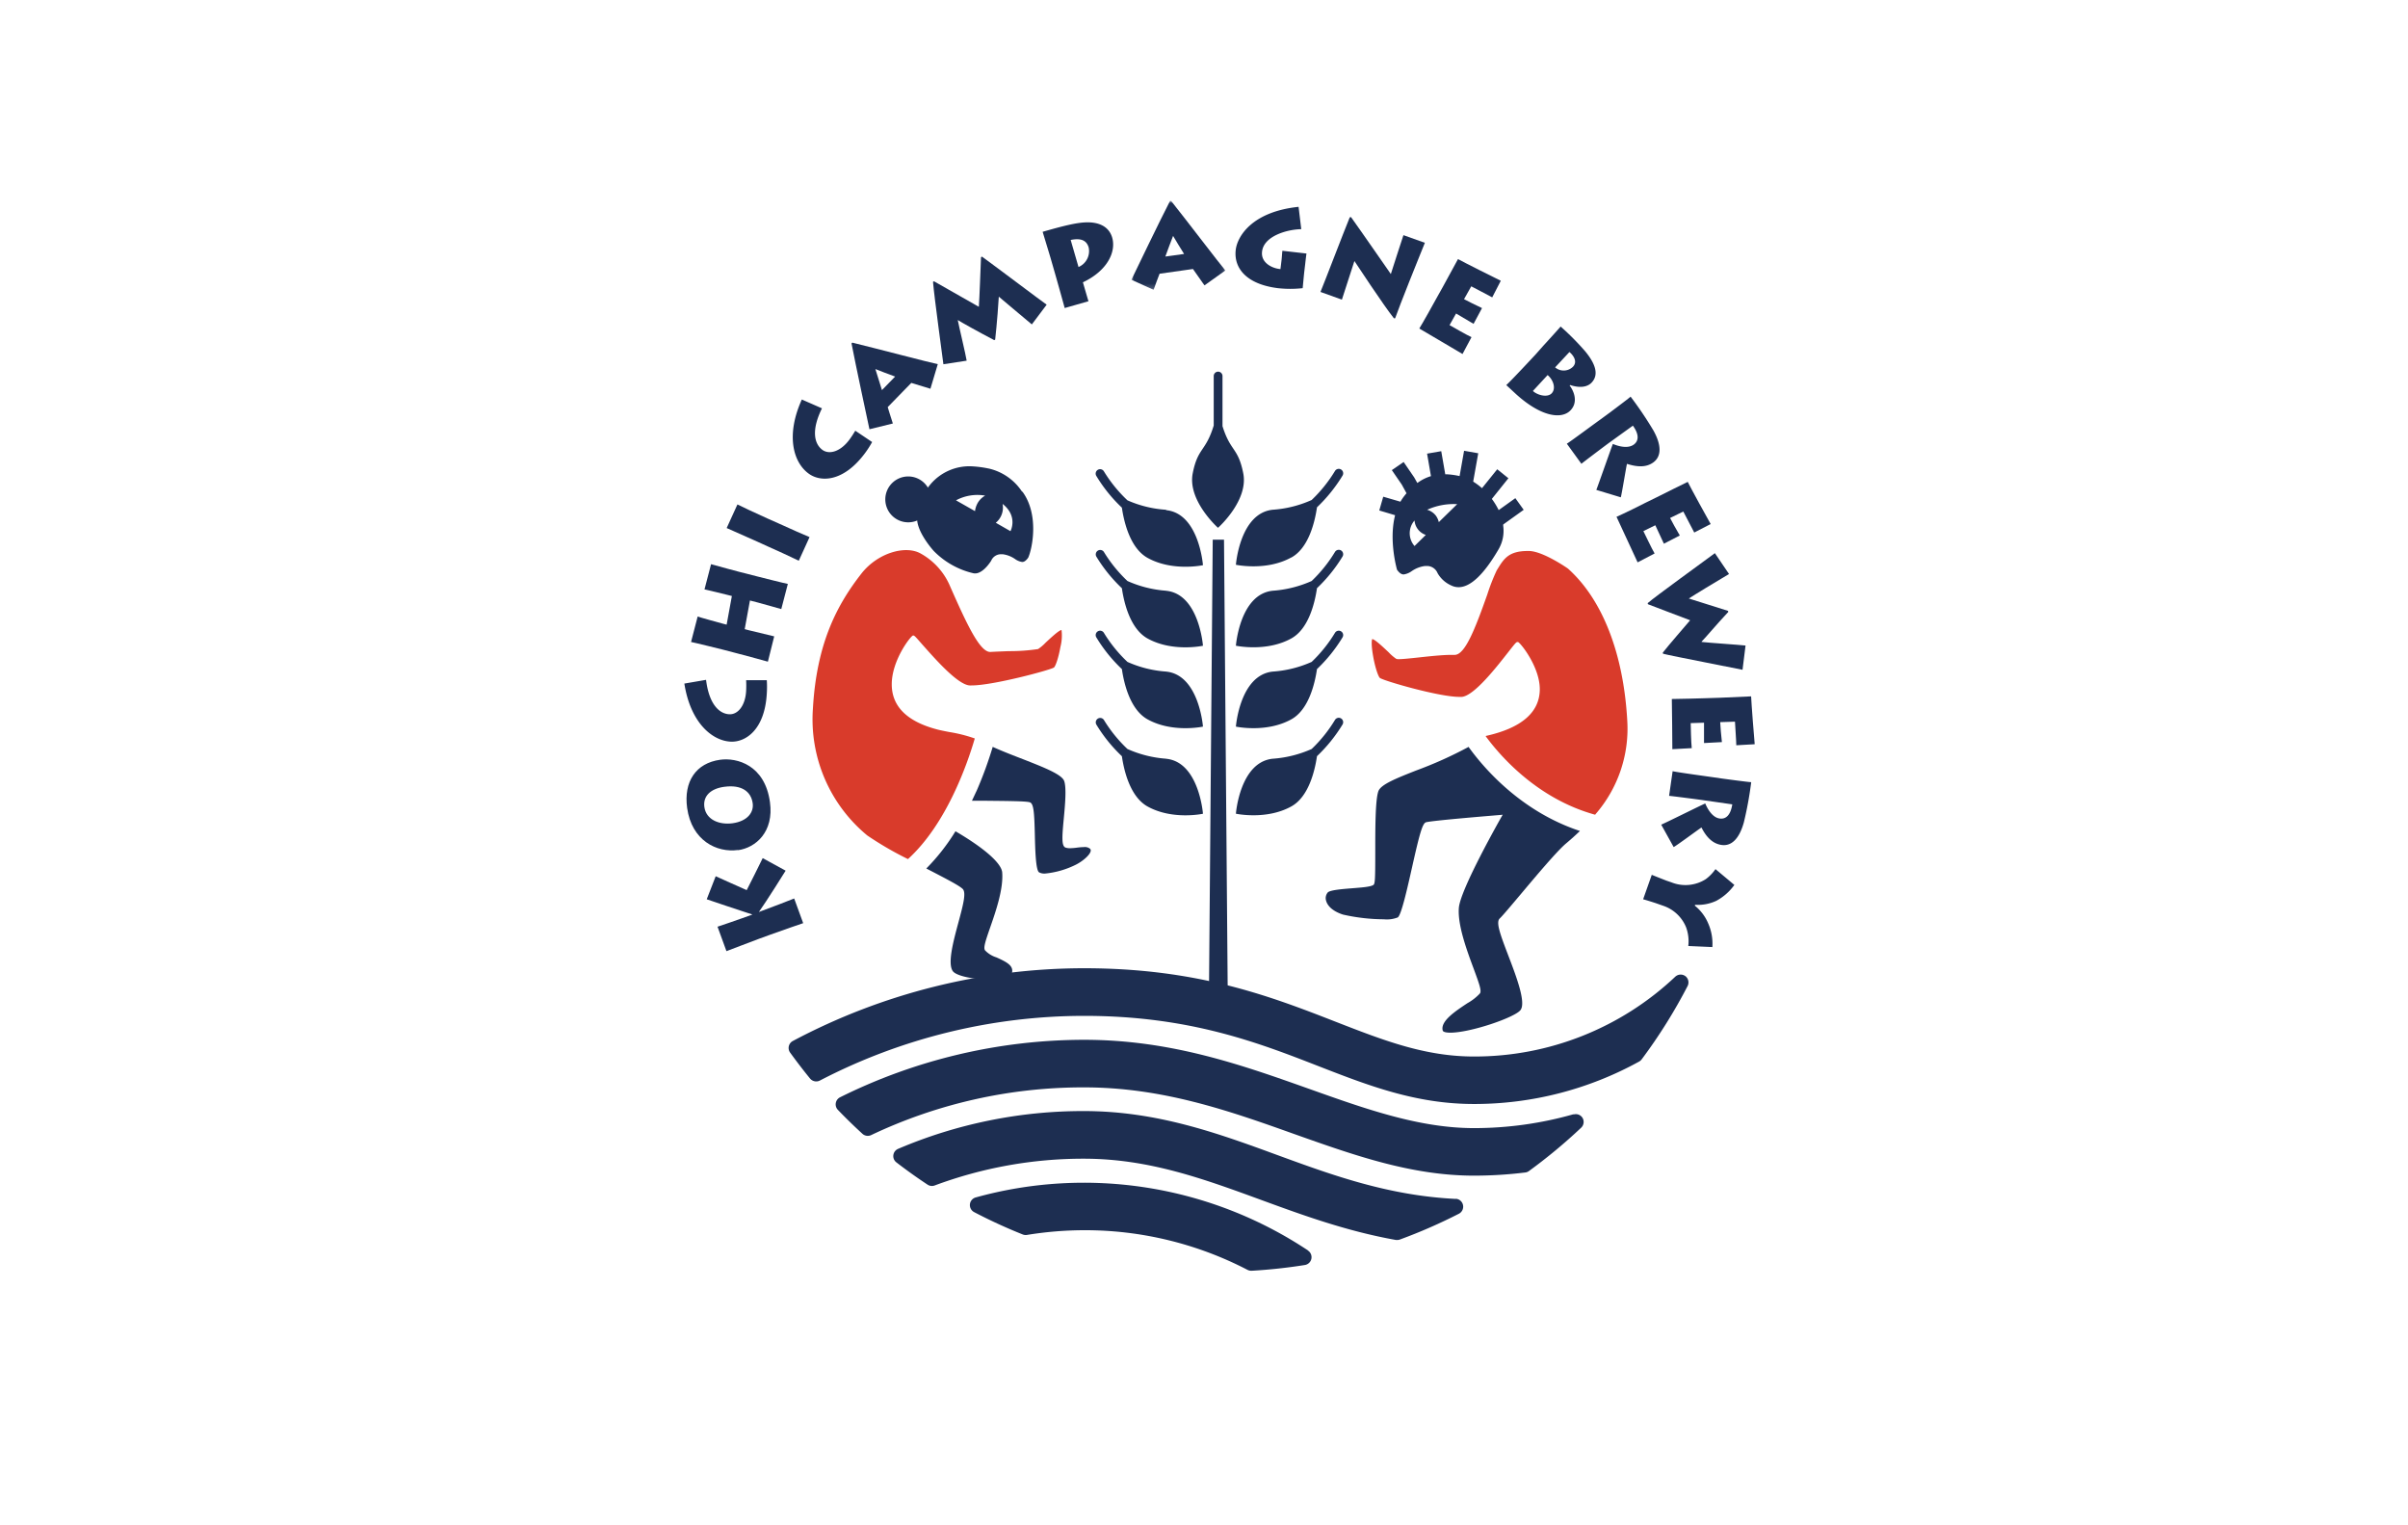 <?xml version="1.0" encoding="UTF-8"?>
<svg xmlns="http://www.w3.org/2000/svg" xmlns:xlink="http://www.w3.org/1999/xlink" id="图层_1" data-name="图层 1" viewBox="0 0 510.24 323.15">
  <defs>
    <style>.cls-1{fill:#fff;}.cls-2{fill:#1d2e51;}.cls-3{mask:url(#mask);}.cls-4{fill:#d93b2b;}</style>
    <mask id="mask" x="239.74" y="42.56" width="19.91" height="18.83" maskUnits="userSpaceOnUse">
      <g id="mask-2">
        <polygon id="path-1" class="cls-1" points="239.74 42.56 259.65 42.56 259.65 61.38 239.74 61.38 239.74 42.56"></polygon>
      </g>
    </mask>
  </defs>
  <title>TOSACO</title>
  <g id="tapstand">
    <g id="Artboard">
      <g id="Group-115">
        <path id="Fill-1" class="cls-2" d="M170.19,195.58c-.65.21-4.43,1.52-7,2.45l-2.36.86c-1.93.71-6.39,2.44-6.9,2.62l-1.89-5.18c.36-.11,4.82-1.63,6.75-2.34l.58-.21,0-.05c-2.14-.68-8.81-2.93-9.62-3.21l1.9-4.88c1.2.52,4.86,2.21,6.57,2.94.6-1.12,2.77-5.52,3.39-6.78l4.86,2.66c-.33.55-4.09,6.53-5.67,8.75v0l.4-.15c1.71-.63,6.67-2.51,7.08-2.71Z"></path>
        <path id="Fill-3" class="cls-2" d="M153.53,166.68c-3,.39-4.59,2-4.28,4.29.37,2.68,3.11,3.83,6,3.44,3.14-.44,4.51-2.32,4.24-4.24-.35-2.54-2.43-3.95-5.93-3.49m2.83,13.4c-4.53.62-9.83-2-10.79-8.91-.76-5.58,1.85-9.5,7-10.21,3.54-.49,9.49,1.1,10.55,9,.87,6.26-3,9.64-6.77,10.16"></path>
        <path id="Fill-5" class="cls-2" d="M162.48,144.11a21.16,21.16,0,0,1,0,2.8c-.43,7.75-4.54,10.39-7.7,10.21-3.93-.22-8.48-4.05-9.77-12.3l4.6-.79c.61,5,2.68,7.17,4.9,7.29,1.82.11,3.42-1.8,3.59-4.94a21.6,21.6,0,0,0,0-2.27Z"></path>
        <path id="Fill-7" class="cls-2" d="M162.71,140.18c-1-.3-6.35-1.72-6.94-1.87l-2.48-.65c-.39-.1-6.29-1.56-6.86-1.65l1.4-5.39c.4.16,4.81,1.37,5.22,1.48l.92.24,1.11-6.07-1-.25c-.4-.1-4.28-1.06-4.8-1.15l1.39-5.34c.54.17,6.94,1.9,7.49,2l2.29.59c.3.08,6,1.52,6.49,1.59l-1.39,5.33-4.9-1.37-1.74-.45-1.11,6.07.82.22c1,.26,4.9,1.19,5.43,1.31Z"></path>
        <path id="Fill-9" class="cls-2" d="M165,110.9c2.15,1,6,2.68,6.54,2.89l-2.28,5c-.93-.47-6-2.8-6.51-3l-2.33-1.06c-.36-.17-5.93-2.63-6.44-2.86l2.28-5c.37.2,3.83,1.85,6.42,3Z"></path>
        <path id="Fill-11" class="cls-2" d="M184.8,93.65A21,21,0,0,1,183.29,96c-4.63,6.23-9.51,6.18-12,4.29-3.16-2.34-4.85-8-1.39-15.65l4.27,1.87c-2.25,4.55-1.7,7.46.08,8.79,1.47,1.08,3.85.38,5.73-2.15.56-.76.95-1.41,1.25-1.9Z"></path>
        <path id="Fill-13" class="cls-2" d="M189.67,79.78c-1.4-.54-3.21-1.17-4.18-1.59.36,1.22.94,3.07,1.39,4.46Zm-5.44,11.16c-.3-1.37-3-14-3.8-18.19l.17-.16c5,1.22,16.47,4.24,18.11,4.56l-1.56,5.21c-1.29-.38-3.6-1.11-4.05-1.24l-5,5.13c.09.37.72,2.3,1.09,3.47Z"></path>
        <path id="Fill-15" class="cls-2" d="M199.9,77.17c-.11-1-1.94-14.17-2.2-17.46l.2-.12c2.4,1.35,8.28,4.72,9.51,5.41.13-1.66.36-8.13.46-10.52l.21-.11c3.13,2.27,12.51,9.35,13.7,10.18l-3.14,4.18c-1.58-1.29-6.47-5.45-7-5.88,0,.51-.42,6.06-.77,9.09l-.2.12c-2.93-1.52-7.06-3.83-7.73-4.26.24,1.27,1.72,7.44,1.89,8.61Z"></path>
        <path id="Fill-17" class="cls-2" d="M228.53,56.57a3.67,3.67,0,0,0,2.16-4.12c-.37-1.28-1.33-2.13-3.82-1.61Zm-2.93,8.69c-.26-1-1.8-6.48-2.27-8.09l-.72-2.5c-.15-.53-1.58-5.21-1.68-5.56,4.34-1.25,7.15-1.94,9.16-2,2.44-.09,4.83.67,5.58,3.24.85,3-1,7-6.21,9.46l.18.61c.13.46.85,2.93,1,3.4Z"></path>
        <g id="Group-21">
          <g class="cls-3">
            <path id="Fill-19" class="cls-2" d="M250.9,53.8c-.78-1.29-1.82-2.89-2.33-3.82-.47,1.18-1.14,3-1.64,4.37Zm-11.16,5.47c.61-1.27,6.2-12.89,8.18-16.69l.24,0c3.19,4,10.39,13.46,11.49,14.72l-4.43,3.16c-.79-1.1-2.17-3.09-2.44-3.47l-7.07,1c-.16.35-.85,2.26-1.27,3.41Z"></path>
          </g>
        </g>
        <path id="Fill-22" class="cls-2" d="M276.37,57.56c-.1.89-.29,3-.34,3.49a23.84,23.84,0,0,1-5.26,0c-6.84-.86-9.35-4.39-8.93-8.08.32-2.87,3.44-8.12,13.32-9.15l.57,4.73c-3.23.07-8,1.56-8.31,4.79-.26,2.32,2.1,3.52,3.9,3.67l.23-1.88c.08-.68.1-1.32.18-2l5.1.58c-.12.91-.18,1.45-.26,2.16Z"></path>
        <path id="Fill-24" class="cls-2" d="M279.8,61.85c.66-1.55,5-12.89,6.2-15.8l.27-.06c2.43,3.39,7.84,11.23,8.44,12.07.41-1.23,2.32-7.28,2.67-8.24l4.54,1.62c-.71,1.71-2,5-3.3,8.21s-2.46,6.34-3,7.78l-.26,0c-2.12-2.64-8.12-11.75-8.37-12.13-.3.93-2.42,7.43-2.65,8.18Z"></path>
        <path id="Fill-26" class="cls-2" d="M309.9,75c-.75-.42-8.09-4.8-9.16-5.4.67-1.06,3.14-5.48,3.41-6l1.55-2.77c.18-.33,2.93-5.33,3.24-5.94,1.16.65,8.28,4.22,9.07,4.59L316.19,63c-.77-.43-4.07-2.14-4.44-2.34l-1.53,2.72c.42.23,2.85,1.46,3.81,1.89l-1.79,3.34c-.56-.31-3.26-1.93-3.71-2.19l-1.38,2.46c.54.3,3.63,2.09,4.65,2.55Z"></path>
        <path id="Fill-28" class="cls-2" d="M329.52,77.83a2.8,2.8,0,0,0,3.78-.13c1.07-1.14,0-2.51-.75-3.12Zm-4.71,5c.95.89,3.09,1.47,4,.48s.37-2.79-.88-3.85Zm2.27-9.65c.49-.52,3.32-3.64,3.61-4a56.83,56.83,0,0,1,5.16,5.2c3.18,3.81,2.32,5.69,1.42,6.66-.6.65-1.95,1.39-4.57.53l-.1.11c1,1.33,1.77,3.55.22,5.21-1.83,2-6.33,1.55-12-3.78l-1.65-1.53c1-.88,5.85-6.1,6.16-6.43Z"></path>
        <path id="Fill-30" class="cls-2" d="M340.86,93.88c-.72.53-5.51,4.13-5.77,4.38L332,94c.51-.26,6.54-4.74,6.94-5l1.57-1.15c.57-.42,4.69-3.49,5-3.82a77.39,77.39,0,0,1,4.85,7.19c1.71,3.09,1.72,5.43,0,6.72-1.56,1.15-3.48,1-5.62.33-.23,1.05-1.05,6.14-1.3,7.09l-5.19-1.57c.4-1,3.05-8.6,3.51-9.74,1.12.48,3.16,1.07,4.44.13.9-.66,1.3-1.92-.2-4Z"></path>
        <path id="Fill-32" class="cls-2" d="M347,119.14c-.38-.77-3.93-8.55-4.47-9.65,1.16-.49,5.71-2.72,6.19-3l2.85-1.4c.34-.17,5.44-2.72,6.05-3,.58,1.19,4.41,8.18,4.86,8.93L359,112.82c-.39-.79-2.13-4.07-2.32-4.45l-2.8,1.37c.21.43,1.51,2.82,2.06,3.71l-3.37,1.74c-.28-.58-1.59-3.45-1.82-3.91l-2.53,1.24c.28.55,1.81,3.78,2.38,4.74Z"></path>
        <path id="Fill-34" class="cls-2" d="M369.23,141.9c-.91-.22-15-2.92-16.84-3.4l-.06-.23c1.31-1.67,4.8-5.68,5.8-6.86-2.4-.93-7.21-2.71-8.94-3.4l-.06-.23c1.5-1.33,11.9-8.84,14.24-10.59l3,4.42c-2.45,1.44-7.6,4.57-8.52,5.19.76.2,4.3,1.39,8.31,2.62l.06.22c-2.62,2.8-4.55,5.14-5.66,6.29l0,.07c1.36.17,7.88.6,9.31.76Z"></path>
        <path id="Fill-36" class="cls-2" d="M354.36,158.72c0-.85-.07-9.4-.11-10.63,1.26,0,6.32-.14,6.87-.16l3.17-.1c.38,0,6.08-.25,6.76-.3.05,1.33.66,9.27.76,10.14l-3.9.22c0-.87-.27-4.58-.28-5l-3.13.1c0,.48.23,3.2.36,4.23l-3.79.2c0-.64,0-3.79,0-4.31l-2.82.09c0,.62.09,4.19.22,5.3Z"></path>
        <path id="Fill-38" class="cls-2" d="M360.86,169.52c-.89-.13-6.83-.91-7.19-.91l.75-5.23c.55.18,8,1.2,8.48,1.27l1.92.28c.7.1,5.79.78,6.25.78a76.26,76.26,0,0,1-1.56,8.52c-.95,3.41-2.58,5.09-4.73,4.78-1.92-.28-3.23-1.69-4.25-3.7-.9.59-5,3.65-5.89,4.15L352,174.71c1-.41,8.2-4,9.33-4.49.46,1.11,1.51,3,3.08,3.19,1.1.16,2.26-.46,2.65-3Z"></path>
        <path id="Fill-40" class="cls-2" d="M350,185.34c.5.21,2.84,1.13,3.13,1.24l1,.34a8,8,0,0,0,7.32-.67,9.13,9.13,0,0,0,2.05-2.12l4,3.35a11.28,11.28,0,0,1-3.83,3.37,9.29,9.29,0,0,1-4.49.84l-.06.18a9.57,9.57,0,0,1,2.84,3.77,10.63,10.63,0,0,1,.88,5l-5.1-.22a8.61,8.61,0,0,0-.48-4,8,8,0,0,0-4.85-4.53l-1.45-.51c-.31-.11-2.33-.75-2.79-.86Z"></path>
        <polygon id="Fill-42" class="cls-2" points="256.97 114.33 256.14 214.4 260.18 214.4 259.36 114.33 256.97 114.33"></polygon>
        <path id="Fill-44" class="cls-2" d="M284.17,133.76a.94.94,0,0,0-1.29.3,29.69,29.69,0,0,1-4.95,6.17,24.23,24.23,0,0,1-8.22,2.05c-7,.7-7.83,11.66-7.83,11.66s6.43,1.39,11.72-1.53c3.67-2,5-7.5,5.46-10.66a32.36,32.36,0,0,0,5.41-6.71.93.93,0,0,0-.3-1.28"></path>
        <path id="Fill-46" class="cls-2" d="M284.17,116.62a.94.94,0,0,0-1.29.3,29.69,29.69,0,0,1-4.95,6.17,24.41,24.41,0,0,1-8.22,2.06c-7,.69-7.83,11.65-7.83,11.65s6.43,1.39,11.72-1.53c3.67-2,5-7.5,5.46-10.66a32.53,32.53,0,0,0,5.41-6.7.94.94,0,0,0-.3-1.29"></path>
        <path id="Fill-48" class="cls-2" d="M273.6,118.13c3.68-2,5-7.5,5.46-10.65a32.63,32.63,0,0,0,5.41-6.71.93.93,0,0,0-1.59-1,29.87,29.87,0,0,1-4.95,6.16,24.1,24.1,0,0,1-8.22,2.06c-7,.69-7.83,11.66-7.83,11.66s6.43,1.39,11.72-1.54"></path>
        <path id="Fill-50" class="cls-2" d="M247.12,142.28a24.16,24.16,0,0,1-8.22-2.05,29.69,29.69,0,0,1-5-6.17.94.94,0,0,0-1.29-.3.93.93,0,0,0-.3,1.28,32,32,0,0,0,5.41,6.71c.46,3.16,1.78,8.63,5.46,10.66,5.29,2.92,11.72,1.53,11.72,1.53s-.83-11-7.83-11.66"></path>
        <path id="Fill-52" class="cls-2" d="M284.17,152.21a.94.94,0,0,0-1.29.3,29.69,29.69,0,0,1-4.95,6.17,24.41,24.41,0,0,1-8.22,2.06c-7,.69-7.83,11.65-7.83,11.65s6.43,1.39,11.72-1.53c3.67-2,5-7.5,5.46-10.66a32.53,32.53,0,0,0,5.41-6.7.94.94,0,0,0-.3-1.29"></path>
        <path id="Fill-54" class="cls-2" d="M247.12,160.74a24.34,24.34,0,0,1-8.22-2.06,29.69,29.69,0,0,1-5-6.17.94.94,0,0,0-1.59,1,32.21,32.21,0,0,0,5.41,6.7c.46,3.16,1.78,8.63,5.46,10.66,5.29,2.92,11.72,1.53,11.72,1.53s-.83-11-7.83-11.65"></path>
        <path id="Fill-56" class="cls-2" d="M247.12,125.15a24.34,24.34,0,0,1-8.22-2.06,29.69,29.69,0,0,1-5-6.17.94.94,0,0,0-1.59,1,32.21,32.21,0,0,0,5.41,6.7c.46,3.16,1.78,8.63,5.46,10.66,5.29,2.92,11.72,1.53,11.72,1.53s-.83-11-7.83-11.65"></path>
        <path id="Fill-58" class="cls-2" d="M247.12,108A24.1,24.1,0,0,1,238.9,106a29.6,29.6,0,0,1-5-6.16.93.93,0,0,0-1.59,1,32,32,0,0,0,5.41,6.71c.46,3.15,1.78,8.62,5.46,10.65,5.29,2.93,11.72,1.54,11.72,1.54s-.83-11-7.83-11.66"></path>
        <path id="Fill-60" class="cls-2" d="M258.11,111.8v0l0,0,0,0v0c.58-.52,6.42-6,5.33-11.52s-2.7-4.54-4.4-10V79.67a.93.93,0,1,0-1.86,0V90.15c-1.71,5.6-3.37,4.64-4.45,10.13s4.76,11,5.33,11.52"></path>
        <path id="Fill-62" class="cls-2" d="M277.15,264.91a85.79,85.79,0,0,0-70.41-11.22,1.68,1.68,0,0,0-.32,3.11,110.74,110.74,0,0,0,10.29,4.73,1.69,1.69,0,0,0,.89.1,76.6,76.6,0,0,1,12.12-1,74.71,74.71,0,0,1,34.62,8.4,1.75,1.75,0,0,0,.77.19h.11A112.15,112.15,0,0,0,276.5,268a1.68,1.68,0,0,0,.65-3.06"></path>
        <path id="Fill-64" class="cls-2" d="M308.49,254c-14.31-.69-26.26-5.06-37.82-9.29-12.51-4.58-25.44-9.32-41-9.32a99.82,99.82,0,0,0-39.36,8,1.67,1.67,0,0,0-.37,2.87c2.13,1.64,4.35,3.23,6.61,4.72a1.66,1.66,0,0,0,1.51.17,90.15,90.15,0,0,1,31.61-5.67c13.7,0,25.25,4.23,37.49,8.71,8.9,3.26,18.11,6.63,28.63,8.51l.3,0a1.66,1.66,0,0,0,.58-.11,112.14,112.14,0,0,0,12.46-5.45,1.68,1.68,0,0,0,.87-1.85,1.66,1.66,0,0,0-1.56-1.32"></path>
        <path id="Fill-66" class="cls-2" d="M333.42,236.06A77.08,77.08,0,0,1,312.33,239c-11.54,0-22.81-4-34.75-8.25-14.47-5.14-29.43-10.46-47.86-10.46A116.34,116.34,0,0,0,178,232.47a1.68,1.68,0,0,0-.46,2.66c1.68,1.75,3.43,3.45,5.2,5.07a1.68,1.68,0,0,0,1.85.28,104.62,104.62,0,0,1,45.15-10.11c16.69,0,30.81,5,44.49,9.88,12.78,4.53,24.85,8.82,38.12,8.82a89.53,89.53,0,0,0,10.85-.67,1.61,1.61,0,0,0,.78-.31,113.31,113.31,0,0,0,11.08-9.2,1.68,1.68,0,0,0,.3-2,1.66,1.66,0,0,0-1.92-.78"></path>
        <path id="Fill-68" class="cls-2" d="M357.14,206.82a1.68,1.68,0,0,0-2.17.11,61.92,61.92,0,0,1-42.64,16.9c-10.39,0-19.13-3.4-29.25-7.34-13.67-5.33-29.17-11.36-53.36-11.36A131.63,131.63,0,0,0,168,220.54a1.67,1.67,0,0,0-.57,2.47c1.37,1.89,2.79,3.74,4.22,5.49a1.69,1.69,0,0,0,2.08.42,121.62,121.62,0,0,1,56-13.7c22.3,0,36.86,5.67,49.7,10.67,10.61,4.13,20.62,8,32.91,8a72.38,72.38,0,0,0,35-9,1.71,1.71,0,0,0,.53-.47,111.78,111.78,0,0,0,9.72-15.52,1.69,1.69,0,0,0-.48-2.11"></path>
        <path id="Fill-70" class="cls-2" d="M209.44,207.49c-3.4,0-6.77-.77-7.51-1.7-1.23-1.57.1-6.46,1.16-10.39s1.68-6.35.87-7.1-3.47-2.12-7.68-4.3a43.77,43.77,0,0,0,6.18-7.89c6.15,3.6,9.75,6.78,9.9,8.73.27,3.55-1.37,8.28-2.58,11.74-1,2.88-1.42,4.18-1.07,4.74a5.58,5.58,0,0,0,2.43,1.51c2.22,1,3.74,1.78,3.26,3.39C214.22,206.85,212.61,207.49,209.44,207.49Z"></path>
        <path id="Fill-72" class="cls-4" d="M192.38,182a70.92,70.92,0,0,1-8.61-5,31.89,31.89,0,0,1-11.52-26.85c.79-14,5.2-22.16,10.37-28.75,3.44-4.28,9.16-5.89,12.36-4.19a14.27,14.27,0,0,1,6.19,6.66c3.71,8.44,6.44,14.25,8.65,14.25h.06c1-.06,2.39-.11,3.8-.17a40.8,40.8,0,0,0,6.28-.44,9,9,0,0,0,1.6-1.36c1-.92,2.77-2.61,3.37-2.68a9.65,9.65,0,0,1-.23,3.58c-.46,2.58-1.1,4.2-1.39,4.38-.86.55-12.91,3.78-17.36,3.78a4.52,4.52,0,0,1-.54,0c-2.62-.23-7.6-6-10-8.69-1.53-1.75-1.65-1.88-1.91-1.88h0l-.05,0c-.51.13-4.51,5.29-4.49,10.35,0,4.66,3.24,7.87,9.59,9.54.66.18,1.59.36,2.57.55a31.08,31.08,0,0,1,5.43,1.37c-1.59,5.45-6,18.12-14.13,25.53"></path>
        <path id="Fill-74" class="cls-2" d="M221.41,185.07a2.39,2.39,0,0,1-1.24-.26c-.71-.45-.82-4.89-.89-7.84-.12-4.88-.24-6.74-1.08-7s-4.88-.27-10.12-.33l-2.13,0c.36-.76.68-1.45,1-2.12a83.41,83.41,0,0,0,3.4-9.29c2.22,1,4.45,1.85,6.44,2.62,4.41,1.73,8.22,3.21,8.71,4.63s.2,4.87-.08,7.82c-.38,4-.53,6,.4,6.28a2.91,2.91,0,0,0,.91.12,13,13,0,0,0,1.48-.12,13.35,13.35,0,0,1,1.49-.12,1.72,1.72,0,0,1,1.28.36.52.52,0,0,1,.13.48c-.16.87-1.75,2.2-3.14,2.89a18.61,18.61,0,0,1-6.53,1.88"></path>
        <path id="Fill-76" class="cls-2" d="M197.31,105.8a4.86,4.86,0,1,1-4.86-4.86,4.87,4.87,0,0,1,4.86,4.86"></path>
        <path id="Fill-78" class="cls-2" d="M214.09,112.52,211,110.75a4.05,4.05,0,0,0,1.14-1.48,4.14,4.14,0,0,0,.3-2.51c3.35,2.63,1.68,5.76,1.68,5.76ZM202.57,106a9.57,9.57,0,0,1,6.18-1,4.13,4.13,0,0,0-1.8,2,4.35,4.35,0,0,0-.35,1.29Zm14-1.83a11.53,11.53,0,0,0-6.85-4.86,23.41,23.41,0,0,0-3.86-.52,10.82,10.82,0,0,0-8.64,3.74c-.38.46-.71.89-1,1.28l-.25.33L195,106l-.62,3.23c-.58,3.07,3.47,7.49,3.47,7.49a17.19,17.19,0,0,0,8.41,4.73c1.68.35,3.31-1.93,3.76-2.65a2.26,2.26,0,0,1,2.15-1.38h.29a5.94,5.94,0,0,1,2.6,1,3.49,3.49,0,0,0,1.53.64c.28,0,.7-.1,1.28-.91.84-1.83,2.39-9.09-1.23-14Z"></path>
        <path id="Fill-80" class="cls-4" d="M338.05,172.62c-12.37-3.39-20.25-12.57-23.25-16.66l.07-.05c7.46-1.66,11.29-4.93,11.4-9.71s-4.07-10-4.61-10.18h-.1c-.27,0-.38.11-1.86,2-2.36,3-7.26,9.38-9.95,9.62l-.54,0h0c-4.28,0-15.88-3.36-16.8-4-.32-.2-1.05-2.16-1.5-4.89-.36-2.12-.27-3.18-.14-3.35.54,0,2.44,1.83,3.47,2.79a9.69,9.69,0,0,0,1.63,1.4,1.69,1.69,0,0,0,.54.06c.74,0,2.29-.16,4.08-.35,2.45-.27,5.23-.56,7-.56h.74c2.21,0,4.35-5.55,6.92-12.8a42.43,42.43,0,0,1,2-5.11l.12-.19c1.39-2.27,2.4-3.91,6.47-3.91H324c3,.06,8.19,3.69,8.24,3.73,7.28,6.5,11.75,17.91,12.56,32.1a27.58,27.58,0,0,1-6.78,20"></path>
        <path id="Fill-82" class="cls-2" d="M307.32,218.78c-.93,0-1.53-.16-1.61-.44-.58-2,2.78-4.18,5.23-5.81a10.77,10.77,0,0,0,2.66-2.08c.36-.57-.15-2-1.33-5.2-1.45-3.9-3.43-9.24-3.15-12.9.31-3.95,8.87-19,8.95-19.15l.34-.59-.67.06c-.58.05-14.13,1.15-15.56,1.53-.77.21-1.36,2.36-3,9.66-.95,4.23-2.24,10-3,10.5a6.3,6.3,0,0,1-2.94.4,40.11,40.11,0,0,1-8.68-1c-2.66-.87-3.38-2.22-3.57-2.94a1.87,1.87,0,0,1,.35-1.74c.48-.53,3.24-.74,5.26-.9s3.75-.29,4.39-.68c.37-.22.42-1.07.42-7,0-4.9,0-11,.65-12.85.5-1.46,3.83-2.76,8-4.41a85.66,85.66,0,0,0,11.12-5c3,4.18,10.89,13.62,23.6,17.81-.9.87-1.89,1.75-2.93,2.63-1.89,1.58-6.2,6.7-9.66,10.82-2.05,2.43-3.82,4.54-4.41,5.09-.83.79.05,3.23,1.82,7.85,1.7,4.44,3.82,10,2.57,11.57S311.58,218.78,307.32,218.78Z"></path>
        <path id="Fill-84" class="cls-2" d="M304.87,110.62a3.68,3.68,0,0,0-.64-1.4A3.57,3.57,0,0,0,302.4,108a13.6,13.6,0,0,1,6.37-1.19Zm-5.14,5.06a4.1,4.1,0,0,1,0-5.41,3.49,3.49,0,0,0,.72,1.87,3.53,3.53,0,0,0,1.67,1.19Zm18.79-4.56,4.34-3.11-1.77-2.47-3.53,2.53-.2-.39a14.76,14.76,0,0,0-1.08-1.75l-.17-.23,3.51-4.38-2.37-1.9-3.22,4-.3-.25a12.69,12.69,0,0,0-1.36-1l-.21-.14,1.07-6-3-.53-.95,5.36-.38-.08a16.75,16.75,0,0,0-2.36-.3h-.3l-.85-4.89-3,.52.82,4.76-.3.1a9.45,9.45,0,0,0-2.25,1.12l-.34.23-.67-1.19-2.23-3.25-2.5,1.72,2.11,3.07,1,1.83-.17.2c-.16.2-.33.41-.5.64s-.32.46-.47.7l-.15.25-3.64-1.06-.84,2.92,3.35,1-.08.35c-1.16,5,.31,10.57.49,11.2.63.9,1.11,1,1.42,1a3.88,3.88,0,0,0,1.69-.7,6.36,6.36,0,0,1,2.83-1.09h.32a2.42,2.42,0,0,1,2.33,1.51,6.26,6.26,0,0,0,2.93,2.63,3.49,3.49,0,0,0,1.53.35c2.51,0,5.35-2.69,8.45-8a7.74,7.74,0,0,0,1-5Z"></path>
      </g>
    </g>
  </g>
</svg>
